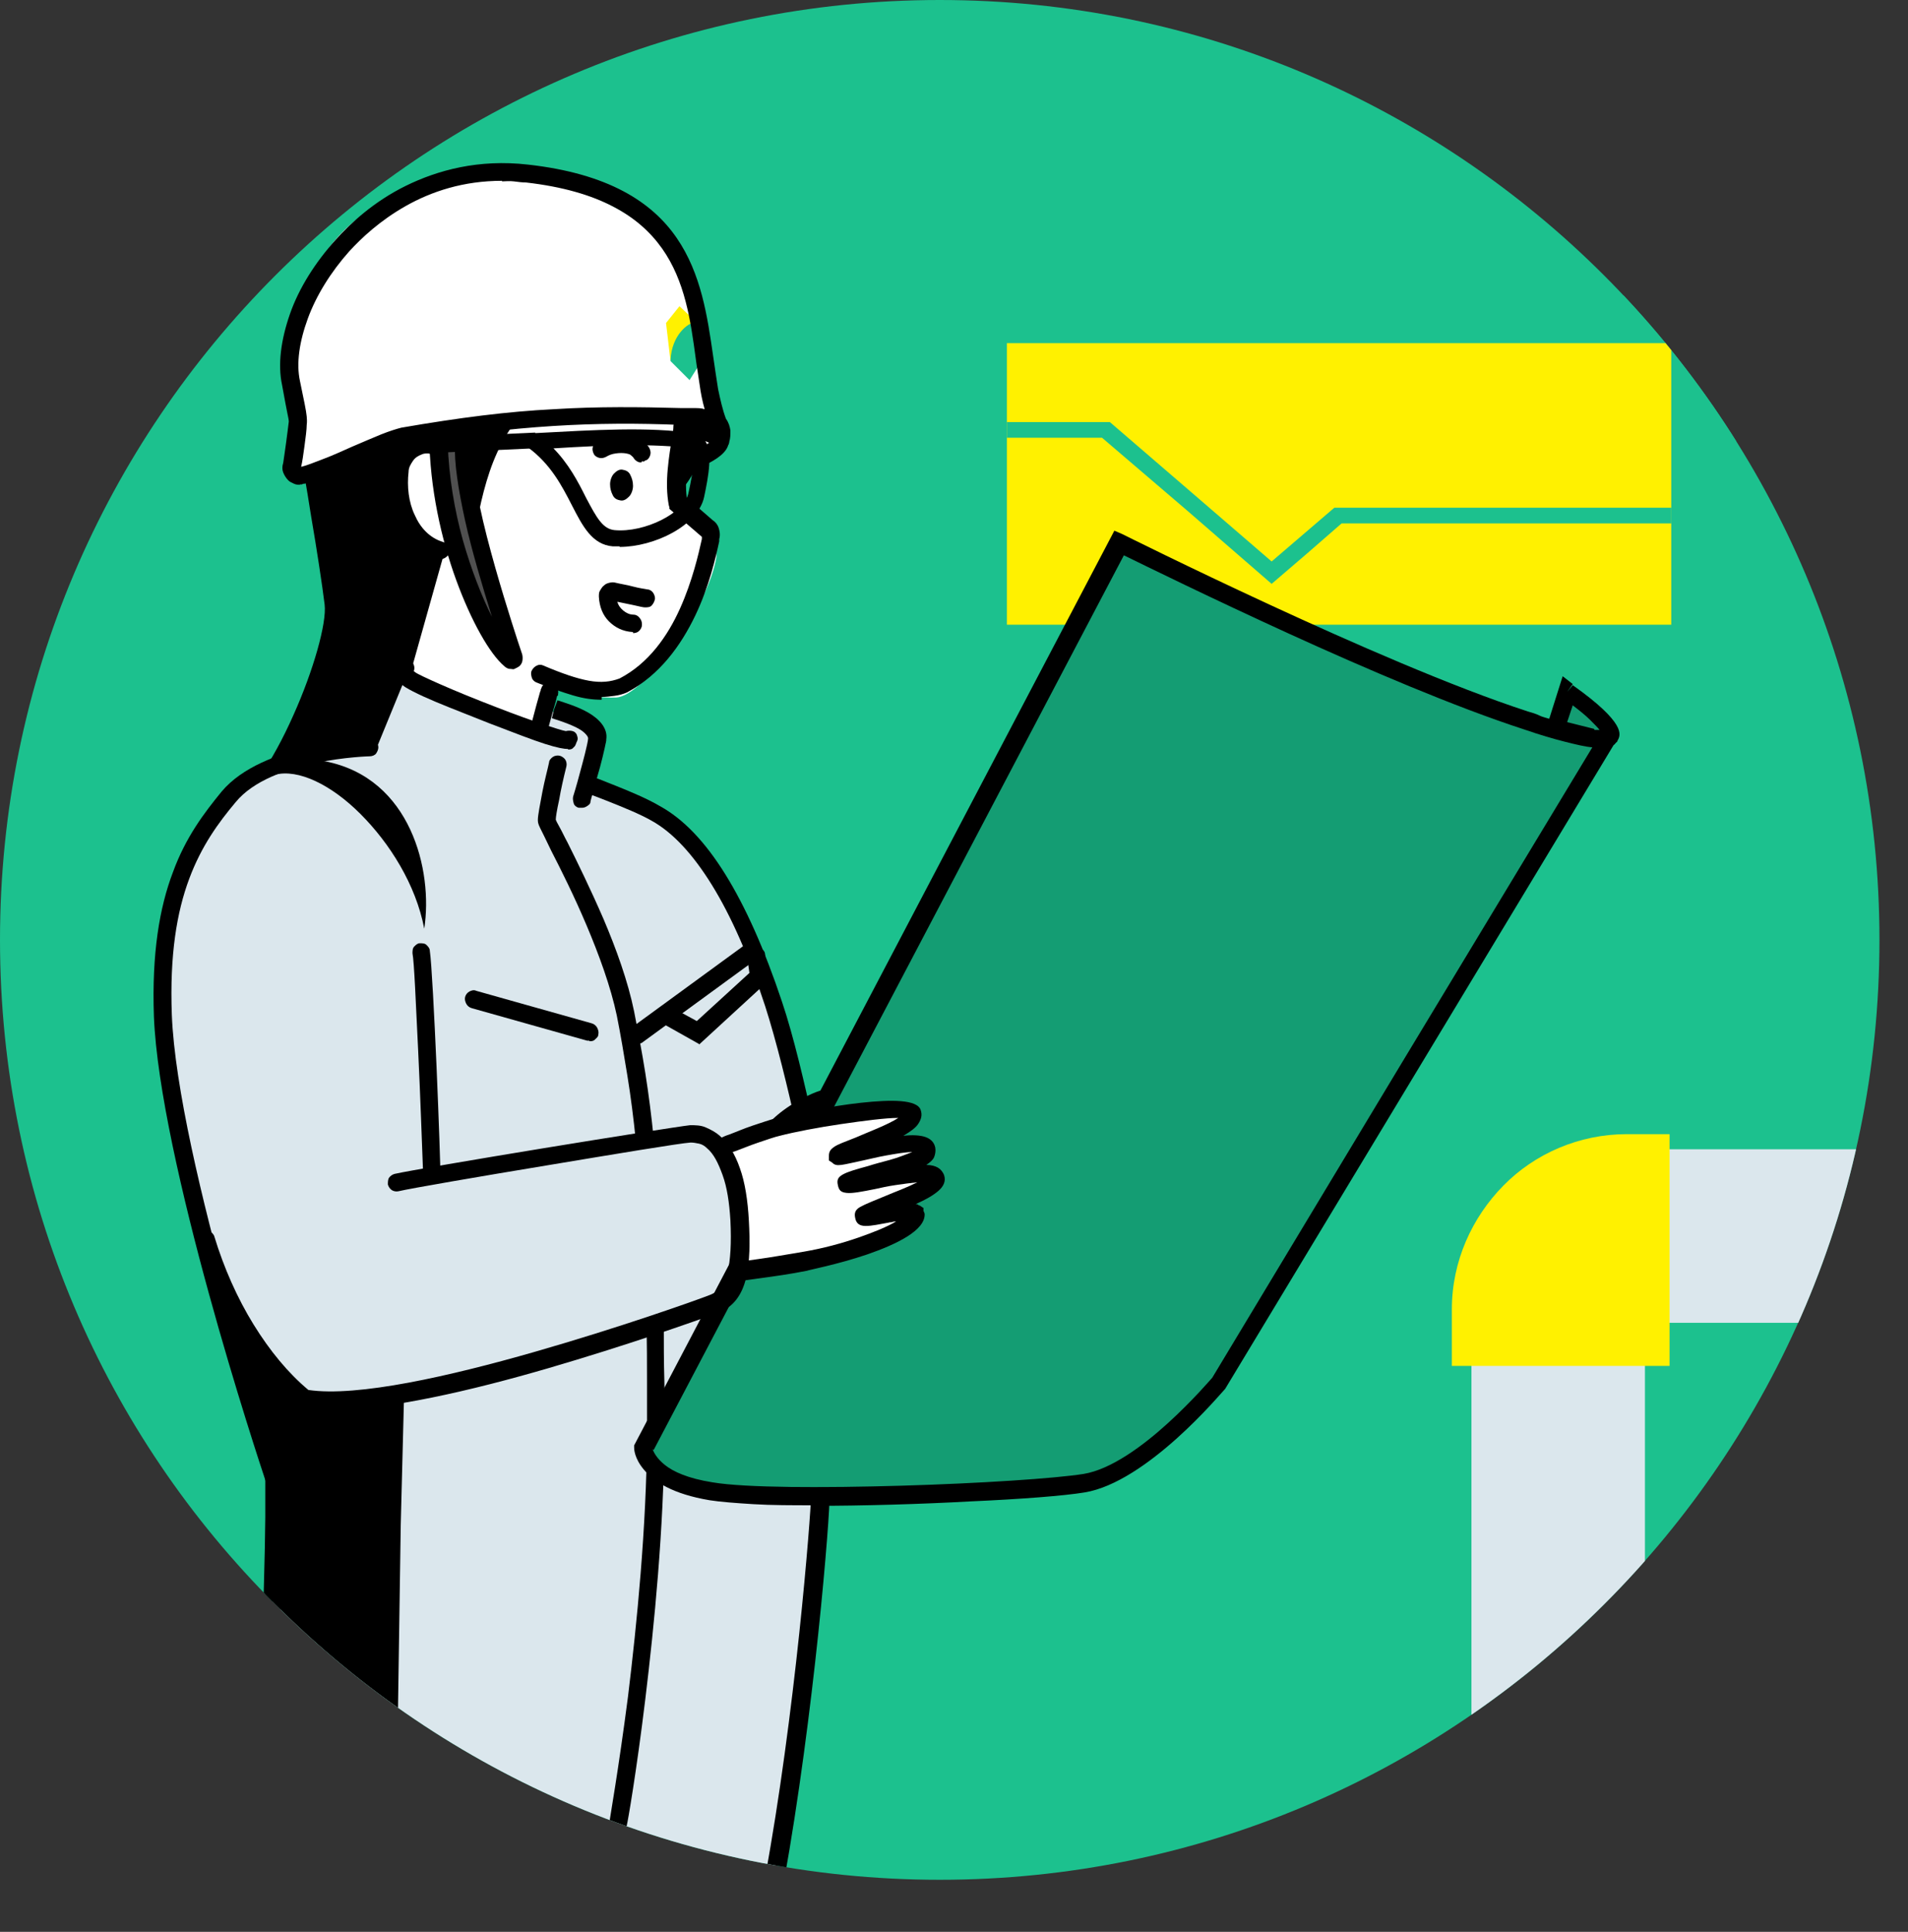 <?xml version="1.0" encoding="UTF-8"?>
<svg id="_レイヤー_2" xmlns="http://www.w3.org/2000/svg" xmlns:xlink="http://www.w3.org/1999/xlink" version="1.1" viewBox="0 0 340.9 345.1">
  <rect x="0" y="0" width="340.9" height="345.1" fill="#333333" stroke="none"/>
  <!-- Generator: Adobe Illustrator 29.7.1, SVG Export Plug-In . SVG Version: 2.1.1 Build 8)  -->
  <defs>
    <style>
      .st0 {
        fill: none;
      }

      .st1 {
        fill: #1cc18e;
      }

      .st2 {
        clip-path: url(#clippath-1);
      }

      .st3 {
        fill: #505050;
      }

      .st4 {
        fill: #fff;
      }

      .st5 {
        fill: #dbe7ed;
      }

      .st6 {
        fill: #fff100;
      }

      .st7 {
        clip-path: url(#clippath);
      }

      .st8 {
        fill: #149d73;
      }
    </style>
    <clipPath id="clippath">
      <path class="st0" d="M335.8,167.9c0,46.4-18.8,88.4-49.2,118.7-30.4,30.4-72.4,49.2-118.7,49.2s-88.3-18.8-118.7-49.2C18.8,256.3,0,214.3,0,167.9S18.8,79.6,49.2,49.2,121.6,0,167.9,0s88.3,18.8,118.7,49.2c30.4,30.4,49.2,72.4,49.2,118.7h0Z"/>
    </clipPath>
    <clipPath id="clippath-1">
      <polygon class="st0" points="179.9 111.6 239.2 111.6 298.6 111.6 298.6 86.4 298.6 61.3 239.2 61.3 179.9 61.3 179.9 86.4 179.9 111.6"/>
    </clipPath>
  </defs>
  <g id="_レイヤー_1-2">
    <g>
      <path class="st1" d="M335.8,167.9c0,46.4-18.8,88.3-49.2,118.7-30.4,30.4-72.4,49.2-118.7,49.2s-88.3-18.8-118.7-49.2C18.8,256.3,0,214.3,0,167.9S18.8,79.6,49.2,49.2,121.6,0,167.9,0s88.3,18.8,118.7,49.2c30.4,30.4,49.2,72.4,49.2,118.7h0Z"/>
      <g class="st7">
        <g>
          <polygon class="st1" points="109.4 158.5 209.8 158.5 310.2 158.5 310.2 105.7 310.2 52.8 209.8 52.8 109.4 52.8 109.4 105.7 109.4 158.5"/>
          <path class="st5" d="M262.9,236.3h78v-31h-54c-6.6,0-12.6,2.7-16.9,7-4.3,4.3-7,10.3-7,16.9v7Z"/>
          <path class="st5" d="M293.9,294.2v-88.9h-5.8c-7,0-13.2,2.8-17.8,7.4-4.5,4.6-7.4,10.8-7.4,17.8v82.6l15.5-9.4,15.5-9.4h0Z"/>
          <g>
            <polygon class="st6" points="179.9 111.6 239.2 111.6 298.6 111.6 298.6 86.4 298.6 61.3 239.2 61.3 179.9 61.3 179.9 86.4 179.9 111.6"/>
            <g class="st2">
              <polygon class="st1" points="227.2 104.3 233.5 98.9 239.7 93.5 272.5 93.5 305.2 93.5 305.2 92.1 305.2 90.7 271.8 90.7 238.4 90.7 232.8 95.5 227.2 100.3 212.7 87.8 198.3 75.4 184.1 75.4 169.9 75.4 169.9 76.8 169.9 78.2 183.4 78.2 196.9 78.2 212.1 91.2 227.2 104.3"/>
            </g>
          </g>
          <polygon class="st1" points="262.2 118.6 258.1 118.6 254 118.6 254 135 254 151.4 258.1 151.4 262.2 151.4 262.2 135 262.2 118.6"/>
          <path class="st6" d="M259.4,244h38.9v-41.4h-7.6c-8.6,0-16.5,3.5-22.1,9.2s-9.2,13.5-9.2,22.1v10.1h0Z"/>
          <path class="st4" d="M118.9,89.2l4.5,3.9,4.5,3.9c-.1,4.1-3.1,10.8-6.7,16.5-3.6,5.7-7.8,10.4-10.5,10.6-11.4.6-20-5.4-25.7-11.5-5.7-6.1-8.6-12.4-8.6-12.4l-2.7-9.7-2.7-9.7,6.8-8.3,6.8-8.3,18.5.4,18.5.4c.6,5.1.3,9.4-.2,13.2-.6,3.8-1.5,7.3-2.4,10.8Z"/>
          <path class="st4" d="M75.2,105.2l-2.6,8.9-2.6,8.9-3.4,6-3.4,6,3.8,2.4,3.8,2.4s6.9.5,13.7.3c6.8-.1,13.3-.9,12.6-3.3-.7-2.4.2-7.2,1.3-11.4s2.4-7.8,2.4-7.8l-15.5-16.8-15.5-16.8c0,2.5.7,5.8,1.7,9.5,1,3.7,2.3,7.7,3.7,11.7h0Z"/>
          <path class="st4" d="M121.7,65.8c.5,4.7.4,8.7,0,12.2-.5,3.6-1.3,6.8-2.1,10-.1.6-.1,1.1,0,1.7.2.5.5,1,.9,1.4l3.2,2.8,3.2,2.8c.4.3.7.8.9,1.3s.2,1,.2,1.5c-.7,4.4-3.9,10.7-7.6,15.8s-7.8,9.2-10.3,9.3c-5.7.2-9.3-1.5-12.7-3.8-3.4-2.4-6.7-5.4-11.7-7.8"/>
          <path d="M39.5,145.5l13.7-1.2,13.7-1.2,6.3-22.4,6.3-22.4c-1.6-.2-3.1-1.9-4.6-4.6-1.5-2.6-2.9-6.1-4.4-10l2.2-2,2.2-2,2.3-.3,2.3-.3c.6-3.7-4.4-3.9-10.3-2.8s-12.6,3.6-15.4,5.3c0,0,.9,4.9,1.8,10.7,1,5.8,2,12.4,2.4,15.7s-2,11.8-5.6,19.8c-3.6,8.1-8.4,15.7-13,17.5h0Z"/>
          <path d="M95.4,71.7c-3.8,3.4-6.3,7.8-7.9,12.5s-2.5,9.8-3.1,14.6c0,.5-.5.8-.9.9s-.9-.1-1.1-.6l-3-13.4-3-13.4s3,.2,6.9.3c3.9,0,8.7-.1,12.1-.9h0Z"/>
          <path class="st4" d="M128.9,79.6s.4-.6.7-1.4.5-1.8.2-2.8c-1.7-4.4-2.6-8.7-3.3-12.8-.7-4-1.4-7.8-2.6-10.9-5.8-14.3-25-21.8-41.9-19.8-17,2.1-31.8,13.8-28.8,38.2,0,.6.2,3.7.3,6.7.1,3.1.2,6.1.3,6.8,13.6-3.2,29.7-8.3,43.7-10.6s26.1-1.7,31.5,6.5h0Z"/>
          <path class="st5" d="M83.7,125.9l-5.1-2.2-5.1-2.2c-.6-.2-1.1-.6-1.4-.8s-.6-.2-.9.4l-2.7,6.2-2.7,6.2s-3.4.5-7.4,1.1-8.5,1.6-10.7,2.4c-5.5,2-9.2,6.5-12,12.7s-4.7,14.1-6.5,23c-1.8,8.9,1.2,24,4.6,36.9,3.4,12.9,7.2,23.6,7.2,23.6l4.2,16.6,4.2,16.5s-.5,14.9-1.1,29.9-1.1,30.1-1.1,30.6.4.7.8.7.8,0,.8,0l-.6,8.8-.6,8.8,44.5-.6,44.5-.6c6.4-29.2,12.2-76.3,9.5-118-2.7-41.7-13.9-77.9-41.3-85.3l.2-1.9.2-1.9c0-1.7.7-3.3.6-4.7s-.9-2.7-4.1-3.9l-1.7-.6-1.7-.6-.7,1.6-.7,1.6-6.7-2.1-6.7-2.1h0Z"/>
          <path d="M146.7,216.2c-.4,0-.7-.1-1-.4s-.5-.6-.6-.9c0-.1-1.1-5.8-2.7-13.1s-3.7-15.9-5.7-22.1c-2.9-8.9-6.1-16.1-9.5-21.6-3.4-5.5-7-9.4-10.8-11.5-2.1-1.2-5.1-2.4-7.6-3.4s-4.5-1.7-4.5-1.7c-.4-.1-.7-.4-.9-.8s-.2-.8,0-1.2.4-.7.8-.9.8-.2,1.2,0c.2,0,2.2.8,4.7,1.8s5.6,2.3,7.8,3.6c4.2,2.3,8.1,6.4,11.7,12.2s7,13.4,10.1,22.7c2.1,6.2,4.1,14.9,5.7,22.1s2.7,13,2.8,13.5c0,.4,0,.9-.2,1.2s-.6.6-1,.7c0,0-.1,0-.1,0h-.2Z"/>
          <path class="st4" d="M147.7,196.4s-2,.9-4.1,2-4.2,2.3-4.6,2.9,1.8.5,4.1.3c2.3-.2,4.6-.5,4.6-.5v-2.3c0,0-.1-2.3-.1-2.3h0Z"/>
          <path d="M139,202.7c-.2,0-.4,0-.6-.1s-.4-.2-.5-.4c-.3-.3-.5-.7-.4-1.1s.2-.8.5-1.1c1-1,2.7-2.3,4.5-3.3s3.6-1.9,5.1-2.1c.4,0,.9,0,1.2.3s.6.6.6,1.1,0,.9-.3,1.2-.6.6-1.1.6c-.9.1-2.2.7-3.7,1.6s-2.9,1.9-4,3c-.1.1-.3.3-.5.3s-.4.1-.6.1h0Z"/>
          <path d="M110.4,327.3h-.1s0,0-.1,0c-.4,0-.8-.3-1-.7s-.3-.8-.3-1.2c0-.2,1.6-9.2,3.3-22.3,1.6-13.1,3.3-30.2,3.4-46.5,0-3.5,0-6.7,0-10,0-3.3,0-6.5-.1-9.9,0-.4.2-.8.4-1.1s.7-.5,1.1-.5c.4,0,.8.1,1.1.4s.5.7.5,1.1c0,3.4,0,6.7.1,10s0,6.6,0,10c-.1,16.5-1.8,33.7-3.4,46.9s-3.2,22.3-3.3,22.5c0,.4-.3.7-.6,1s-.6.4-1,.4h0Z"/>
          <path class="st8" d="M280.2,123.5c.2.2,5.6,3.9,7.2,6.4,1.7,2.5-.4,3.7-14.8-1-13.7-4.5-31.9-12.5-46.6-19.3-14.7-6.8-26-12.5-26-12.5l-42.5,80.8-42.5,80.8s0,1.5,1.6,3.1c1.5,1.7,4.6,3.6,10.5,4.6,6,1,20.1,1,34,.6,13.9-.4,27.6-1.3,32.8-2.1s11.2-5.3,15.9-9.5c4.7-4.2,8-8.3,8-8.3l34.6-57.3,34.6-57.3-4.4-1.2-4.4-1.2,1-3.4,1-3.4h0Z"/>
          <path d="M145.6,268.9c-4,0-7.8,0-11-.2s-5.9-.4-7.8-.7c-6.6-1.1-9.9-3.3-11.7-5.4s-1.8-3.8-1.8-4v-.4l42.9-81.7,42.9-81.7.7.3.7.3c.2.1,11.6,5.8,26.3,12.6,14.7,6.8,32.7,14.7,46.2,19.1.7.2,1.4.4,2,.7s1.2.4,1.8.6l1.2-3.8,1.2-3.8.9.7.9.7-.5.7-.5.7.5-.6.5-.6c4.8,3.4,6.9,5.6,7.8,7.1.9,1.5.5,2.3.2,2.8,0,.2-.2.3-.3.4s-.2.3-.4.4l-34.7,57.5-34.7,57.5c-.4.4-3.9,4.6-8.7,8.9-4.8,4.3-10.9,8.7-16.4,9.6-3.6.6-11.3,1.2-20.3,1.6-9,.5-19.4.8-28.3.8h0ZM116.6,258.9c.2.5.7,1.6,2.2,2.8s4.1,2.4,8.5,3.1c5.9,1,20,1,33.8.6,13.9-.4,27.5-1.3,32.5-2.1,4.9-.8,10.6-5,15.1-9.1,4.5-4.1,7.8-8,7.9-8.1l33.9-56.3,34-56.3h0s0,0,0,0c-1.3-.1-2.9-.5-4.9-1s-4.4-1.2-7.3-2.2c-12.3-4-28.2-10.8-42-17.1-13.8-6.3-25.6-12.1-29.5-14l-42,79.9-42,79.9h0ZM284.9,130.4c.2,0,.4,0,.5,0s.3,0,.4,0c-.3-.4-.9-1-1.7-1.8s-1.8-1.6-3.1-2.6l-.5,1.5-.5,1.5,2.4.6,2.4.6h0Z"/>
          <path d="M109,86.5c0,.8.2,1.4.5,2s.8.8,1.4.9,1.1-.3,1.5-.7.7-1.2.7-1.9c0-.8-.2-1.4-.5-2s-.8-.8-1.4-.9-1.1.3-1.5.7-.7,1.2-.7,1.9Z"/>
          <path d="M49.1,138.4c4.2-1.1,10.1,1.8,15.3,7s9.9,12.6,11.4,20.5c.8-5.2.2-11.9-2.5-17.7-2.7-5.8-7.5-10.7-15.2-12.2-2.1-.4-4.3.2-6,.9s-2.9,1.5-3,1.5h0Z"/>
          <path class="st6" d="M124.6,57.7l-1.6-1.5-1.6-1.5-1.2,1.5-1.2,1.5.4,3.4.4,3.4c.4-2.2,1.2-3.6,2.1-4.7s1.9-1.6,2.7-2.2h0Z"/>
          <path class="st1" d="M119.8,64.5l1.7,1.7,1.7,1.7,1.2-1.9,1.2-1.9-.5-3.3-.5-3.3c-1,0-2.1.7-3,1.8s-1.7,2.8-1.8,5h0Z"/>
          <path d="M113.1,112.9h-.1c-1.7-.1-3.1-.8-4.2-1.9-1.1-1.1-1.7-2.6-1.8-4.4,0-.4,0-.8.2-1.1s.4-.7.7-.9c.3-.3.6-.4,1-.5s.8-.1,1.1,0c.8.2,2.1.4,3.2.7s2.1.4,2.5.5c.4,0,.8.3,1,.6s.4.8.3,1.2-.3.8-.6,1.1-.8.3-1.2.3c-.3,0-1.1-.2-2-.4s-2-.4-2.9-.6c.2.7.6,1.2,1.1,1.6s1.1.7,1.8.7c.4,0,.8.2,1.1.6s.4.7.4,1.2c0,.4-.2.8-.5,1.1s-.7.4-1.1.4h0ZM110.2,106.3h0Z"/>
          <path d="M114.6,82.6c-.3,0-.5,0-.8-.2s-.4-.3-.6-.6c-.1-.2-.3-.3-.5-.5s-.5-.2-.8-.3c-.6-.1-1.2-.1-1.9,0s-1.2.3-1.7.6c-.4.2-.8.3-1.2.2s-.8-.3-1-.7-.3-.8-.2-1.2.3-.8.7-1c.8-.5,1.8-.9,2.8-1.1s2.1-.2,3.2,0c.8.2,1.4.4,2,.8s1.1.9,1.4,1.4c.2.4.3.8.2,1.2s-.3.8-.7,1c-.1,0-.3.1-.4.2s-.3,0-.4,0h0Z"/>
          <path d="M107.5,125c-1.6,0-3.2-.2-5.2-.8s-4-1.3-6.5-2.3c-.4-.2-.7-.5-.8-.9s-.2-.8,0-1.2c.2-.4.5-.7.9-.9s.8-.2,1.2,0c3.3,1.4,5.9,2.3,8.1,2.7s3.9.2,5.5-.4c5.2-2.7,8.6-7.6,10.8-12.5s3.3-9.7,3.9-12.4v-.2s0-.2,0-.2l-2.9-2.5-2.9-2.5v-.3c0,0-.1-.3-.1-.3-.4-2.1-.4-4.3-.2-6.5.2-2.1.5-4.1.8-5.7,0-.5.2-1.1.2-1.6s.1-.9.1-1.1c0-.4,0-.8.4-1.2s.6-.5,1.1-.6c.4,0,.8,0,1.2.3s.5.6.6,1c0,.3,0,.8,0,1.3s-.2,1.3-.3,2.2c-.2,1.4-.5,3.2-.7,5s-.2,3.8,0,5.5l2.3,2,2.3,2c.5.3.9.8,1.1,1.4s.3,1.3.1,2v.2s0,.2,0,.2c-.6,2.8-1.8,8.1-4.3,13.3s-6.3,10.6-12.2,13.7c-.7.3-1.4.5-2.2.6s-1.5.2-2.3.2h0Z"/>
          <path d="M96.6,131.1c0,0-.1,0-.2,0s-.1,0-.2,0c-.4-.1-.8-.4-1-.8s-.3-.8-.2-1.2c.7-2.7,1.1-4.1,1.3-4.8s.2-.8.3-.9v-.2c0,0,.1-.2.1-.2.1-.4.4-.8.8-.9s.8-.2,1.2-.1c.4.1.8.4.9.8s.2.8.1,1.2v.2c0,0-.2.2-.2.2,0,0,0,.2-.2.9s-.6,2-1.3,4.6c0,.4-.3.6-.6.9s-.6.3-1,.3h0Z"/>
          <path d="M67.5,133.2l-1.5-.6-1.5-.6,2.7-6.6,2.7-6.6c.1-.3.3-.6.5-.8s.5-.4.8-.4c.5-.2,1,0,1.3,0s.7.3.8.4c.4.2.6.6.7,1s0,.8-.2,1.2c-.2.2-.3.4-.6.5s-.5.2-.7.2l-2.5,6.1-2.5,6.1h0Z"/>
          <path d="M101.5,133.8c-.7,0-1.9-.2-4.1-.9s-5.3-1.9-10-3.7c-2.7-1.1-6.4-2.5-9.5-3.8s-5.7-2.6-6.2-3.2c-.3-.3-.4-.8-.3-1.2s.2-.8.6-1.1c.3-.3.7-.4,1.1-.3s.8.2,1.1.5c.4.3,2.1,1.1,4.6,2.2s5.9,2.5,9.8,4c3.6,1.4,6.4,2.4,8.5,3.1s3.4,1.1,4,1.2c.4-.1.8-.1,1.2,0s.7.4.8.8c.1.3.2.6,0,1s-.2.6-.4.9c-.1.1-.3.3-.4.4s-.4.2-.8.2h0Z"/>
          <path class="st4" d="M127.9,205.1c1.5-1.3,6.7-2.8,11.4-3.9s9.1-2,9.1-2c0,0,3.5-.8,7.1-1.2,3.6-.4,7.3-.6,7.7.8.4,1.4-2,3.3-4.5,4.9s-5,2.9-5,2.9c0,0,2.9-.9,5.9-1.6,3-.6,6-1,6.3,0,.2,1.1-1.8,2.8-3.9,4.2s-4.3,2.5-4.3,2.5c0,0,2.4-.7,4.8-1.2s4.8-.8,4.7.1-2.3,2.4-4.5,3.8-4.4,2.4-4.4,2.4c0,0,1.3-.4,2.6-.5s2.7,0,2.9.8c.4,1.5-4.1,3.7-9.2,5.6s-10.9,3.4-13.1,3.6-4.5.4-6.3.6-3,.3-3,.3c0,0,.1-2.3.2-4.8s0-5.4-.2-6.7c-.4-2.2-1.5-4.8-2.5-6.9s-1.9-3.6-1.9-3.6h0Z"/>
          <path d="M48.1,307.2h0c-.4,0-.8-.2-1.1-.5s-.5-.7-.4-1.1l.5-20.3.5-20.3c-.8-2.4-5.6-16.9-10.3-34s-9.3-36.8-9.8-49.4c-.4-11.3,1-19.5,3.4-25.8,2.3-6.3,5.6-10.6,8.7-14.4,3.7-4.4,10.1-6.7,15.7-8s10.3-1.4,10.7-1.4h0c.4,0,.8.2,1.1.4s.5.7.5,1.1-.2.8-.4,1.1-.7.5-1.1.5c0,0-4.5.1-9.7,1.2-5.2,1.1-11.1,3.1-14.3,7-3.1,3.7-6.1,7.8-8.3,13.7s-3.5,13.5-3.1,24.3c.5,12.8,5.4,33.3,10.3,50.8s9.6,31.8,9.7,32.1h0c0,.1,0,.3,0,.3l-.5,20.6-.5,20.6c0,.4-.2.8-.5,1.1s-.7.5-1.1.5h0Z"/>
          <path d="M77.2,211.2c-.4,0-.8-.2-1.1-.4s-.5-.7-.5-1.1c-.2-5-.5-14.1-.9-22.3s-.7-15.6-1-17.1c0-.4,0-.9.3-1.2s.6-.6,1-.6c.4,0,.9,0,1.2.3s.6.6.6,1.1c.3,1.9.8,11.5,1.2,20.7.4,9.3.7,18.3.7,19,0,.4-.2.9-.4,1.1s-.7.5-1.1.5h0,0Z"/>
          <path d="M58.9,251.7c-.9,0-1.7,0-2.5,0s-1.6-.1-2.3-.3h-.2s-.2,0-.2,0h-.2c0-.1-.2-.3-.2-.3-3.9-3.1-7.5-7.4-10.6-12.5-3.1-5-5.7-10.7-7.5-16.7-.1-.4,0-.9.1-1.2s.5-.6,1-.8c.4-.1.9,0,1.2.1s.7.5.8.9c1.7,5.6,4.1,11,7,15.7,2.9,4.7,6.2,8.7,9.8,11.7,8.8,1.3,25.4-2.5,40.4-6.8s28.6-9.1,31.4-10.2c1.5-.6,2.6-1.8,3.1-4s.7-5.2.5-9.3c-.2-3.2-.6-5.9-1.4-8.1s-1.6-3.8-2.8-4.8c-.4-.4-.9-.7-1.4-.8s-1-.2-1.5-.2c-1.8.1-13.8,2.1-25.8,4.1-12.1,2-24.3,4.1-26.4,4.6-.4.1-.9,0-1.2-.2s-.6-.6-.7-1c0-.4,0-.9.2-1.2s.6-.6,1-.7c2.2-.5,14.5-2.6,26.7-4.6,12.2-2,24.3-3.9,26.1-4.1.9,0,1.9,0,2.8.4s1.7.8,2.5,1.5c1.5,1.3,2.7,3.2,3.6,5.8.9,2.5,1.4,5.7,1.6,9.4.2,3.7.2,7.3-.5,10.2-.7,2.9-2.2,5.2-5,6.2-4.3,1.6-16.6,5.9-30.3,9.9s-28.8,7.5-38.9,7.5h0Z"/>
          <path d="M132.2,228.6c-.4,0-.8-.1-1.1-.4s-.5-.6-.5-1c0-.4,0-.9.3-1.2s.6-.6,1.1-.6c0,0,1.4-.2,3.6-.5s5-.8,8-1.3c3.5-.6,6.8-1.5,9.7-2.5s5.3-2,6.8-2.9c-.2,0-.4,0-.7.1s-.4,0-.6.1c-1.7.3-3,.6-4.1.6s-1.7-.4-1.9-1.4c-.2-.9,0-1.5.9-2s2.4-1.1,4.6-2c.7-.3,1.7-.7,2.7-1.1s2.1-.9,2.9-1.3c-1.1.1-2.5.3-3.9.5s-2.7.5-3.6.7c-2.5.5-4.1.8-5.1.7s-1.4-.4-1.6-1.4c-.2-.9,0-1.4.9-1.9s2.3-.9,4.5-1.5c.9-.3,2.4-.7,3.9-1.1s2.9-1,4-1.4c-1.2,0-2.9.3-4.6.6s-3.2.7-4.2.9c-1.9.4-3.1.7-3.9.8s-1.2,0-1.6-.4l-.3-.2-.3-.2v-.8c0-.7.2-1.1.9-1.6s1.9-.9,3.9-1.7c.9-.4,2.4-1,3.8-1.6s2.9-1.3,3.8-1.9c-2.2,0-6.1.5-10.2,1.1s-8.3,1.4-11,2.1c-.9.2-2.3.7-3.8,1.2s-2.9,1.1-4,1.5c-.3.1-.6.2-.9.3s-.4.2-.6.2c-.4.1-.8.1-1.2,0s-.7-.5-.8-.9c-.1-.4-.1-.9,0-1.2s.5-.7.9-.8c.1,0,.3-.1.5-.2s.5-.2.8-.3c1.1-.4,2.7-1.1,4.2-1.6s3-1,4-1.3c3.7-.9,9.9-2.2,15.4-2.8s10.1-.6,10.7,1.3c.3.9.1,1.6-.4,2.4s-1.4,1.4-2.7,2.2c1.6-.2,3-.1,3.9.2s1.6.9,1.8,1.9c.1.6,0,1.2-.2,1.7s-.8,1-1.4,1.4c.9,0,1.6.2,2.1.5s.9.8,1.1,1.4c.3,1-.1,1.9-1,2.7s-2.3,1.6-4.1,2.4c.1,0,.3,0,.4.1s.2.1.4.2l.3.2.3.2v.5c0,0,.2.5.2.5.2,3-5.1,5.5-10.3,7.3-5.3,1.8-10.6,2.8-10.7,2.9-3,.6-5.9,1-8.1,1.3s-3.6.5-3.6.5h-.2Z"/>
          <path d="M103.8,144.3c0,0-.2,0-.2,0s-.2,0-.2,0c-.4-.1-.8-.4-.9-.8s-.2-.8-.1-1.2c0,0,.6-1.9,1.2-4.2.6-2.2,1.3-4.8,1.5-6.2,0-.4.3-.8.7-1s.8-.3,1.2-.3c.4,0,.8.3,1,.6s.3.8.3,1.2c-.3,1.5-.9,4.1-1.6,6.4-.6,2.3-1.2,4.2-1.2,4.4,0,.4-.3.6-.6.8s-.6.3-.9.3h0Z"/>
          <path d="M106.6,133.7h-.1c0,0,0,0-.1,0-.4,0-.8-.3-1-.6s-.3-.8-.3-1.2c0,0,0-.4-.8-1.1s-2.5-1.5-5.7-2.5l.4-1.6.4-1.6-.2.8-.2.8.3-.8.3-.8c1.2.4,3.6,1.1,5.5,2.2s3.6,2.8,3.2,4.9c0,.4-.3.7-.6.9s-.6.4-1,.4h0Z"/>
          <path d="M115.2,205.2c-.4,0-.8-.1-1.1-.4s-.5-.6-.5-1c-.4-4-.9-7.9-1.5-11.6s-1.2-7.3-1.9-10.8c-1.1-5.2-3.2-10.9-5.4-16.1-2.2-5.2-4.6-10-6.3-13.3-1-2.1-1.6-3.3-2-4.1s-.4-1.1-.4-1.5c0-.7.4-2.8.8-4.9s1-4.3,1.2-5.3c0-.4.4-.8.7-1s.8-.3,1.2-.2c.4.1.8.4,1,.7s.3.8.2,1.2c-.5,2-1,4.2-1.3,6-.4,1.8-.6,3.1-.6,3.5,0,.1.3.7.7,1.4s.9,1.8,1.4,2.7c1.7,3.4,4.1,8.3,6.4,13.6,2.3,5.4,4.4,11.2,5.5,16.6.7,3.6,1.4,7.2,2,11s1.1,7.7,1.5,11.7c0,.4,0,.9-.3,1.2s-.6.5-1.1.6h-.2,0Z"/>
          <path d="M138.1,337.2h-.1s-.1,0-.1,0c-.4,0-.8-.3-1-.7s-.3-.8-.2-1.2c2.6-14,4.7-30.3,6.1-43.5,1.4-13.2,2.1-23.1,2.1-24.4,0-.4.1-.9.4-1.2s.6-.5,1.1-.5c.4,0,.8.1,1.2.4s.5.6.6,1.1c.1,1.3-.6,11.3-2,24.6s-3.5,29.7-6.1,44.1c0,.4-.3.7-.6.9s-.6.4-1,.4h0Z"/>
          <path d="M105.3,185.9c0,0-.1,0-.2,0s-.1,0-.2,0l-10.3-2.9-10.3-2.9c-.4-.1-.8-.4-1-.8s-.3-.8-.2-1.2c.1-.4.4-.8.8-1s.8-.3,1.2-.1l10.3,2.9,10.3,2.9c.4.1.8.4,1,.8s.3.8.2,1.2c0,.4-.3.6-.6.9s-.6.3-1,.3h0Z"/>
          <path d="M113.8,186.6c-.2,0-.5,0-.7-.2s-.4-.3-.6-.5c-.3-.4-.3-.8-.3-1.2s.3-.8.6-1.1l10-7.3,10-7.3c.4-.3.8-.4,1.2-.3s.8.3,1.1.6c.3.4.4.8.3,1.2s-.3.8-.6,1.1l-10,7.3-10,7.3c-.1.1-.3.2-.5.2s-.3,0-.5,0Z"/>
          <path d="M124.9,186.5l-3.2-1.8-3.2-1.8c-.4-.2-.7-.6-.8-1s0-.8.2-1.2.6-.6,1-.8.8,0,1.2.1l2.2,1.2,2.2,1.2,4.7-4.3,4.7-4.3-.2-1.4-.2-1.4c0-.4,0-.9.3-1.2s.6-.6,1.1-.6c.4,0,.8,0,1.2.3s.6.6.6,1.1l.3,2.3.3,2.3-6.2,5.7-6.2,5.7h0Z"/>
          <path d="M78.6,100.1c0,0-.1,0-.2,0s-.2,0-.2,0c-2.8-.8-5.1-2.8-6.6-5.7s-2.2-6.4-1.8-10.2c0-1.3.6-2.5,1.3-3.6s1.8-1.8,3.1-2.3c1-.4,2-.5,2.9-.3s1.7.6,2.4,1.2c.3.3.5.7.4,1.1s-.2.8-.5,1.1c-.3.3-.7.5-1.1.4s-.8-.2-1.1-.5c-.2-.2-.5-.3-.8-.3s-.7,0-1.1.2c-.5.2-1.1.5-1.5,1.1s-.8,1.2-.8,2c-.3,2.6,0,5.4,1.1,7.7,1,2.3,2.7,4.1,5,4.8.4.1.8.4,1,.8s.3.8.1,1.2c0,.3-.3.6-.6.8s-.6.3-1,.3h0Z"/>
          <path d="M53.7,86.6c-.4,0-.8,0-1.2-.2s-.7-.3-1-.6c-.4-.4-.7-.9-.9-1.4s-.2-1.1,0-1.7c.1-.7.3-2,.5-3.5s.4-3,.5-3.9c0,0,0-.3-.2-1.2s-.5-2.6-1-5.3c-.8-3.7-.2-8.1,1.4-12.7s4.5-9.2,8.2-13.3c2.6-2.9,6.8-6.8,12.5-9.6s13-4.8,21.8-3.8c14.4,1.6,22.2,6.7,26.6,13.1,4.4,6.4,5.5,14.1,6.5,21,.3,2.1.6,4.1.9,6,.4,1.9.8,3.7,1.4,5.3.5.7.7,1.4.8,2.1,0,.7,0,1.4-.2,2,0,.4-.3.8-.7,1s-.8.3-1.2.2c-.4,0-.8-.3-1-.7s-.3-.8-.2-1.2c0-.2,0-.4,0-.6s0-.3,0-.4c0-.1,0-.2-.2-.3s0-.2-.2-.3c-.4-.2-1.3-.4-2.3-.5s-2.2-.1-3.1-.2c-7.4-.3-14.7-.3-22.6.2-7.9.5-16.6,1.5-26.8,3.3-.7.1-1.9.6-3.3,1.1-1.4.6-3.1,1.3-4.8,2.1-1.7.8-3.5,1.5-5.1,2.2s-3.1,1.2-4.3,1.6c-.2,0-.3,0-.5.1s-.3,0-.5,0h0ZM89.7,32.3c-6.9,0-12.6,1.9-17.2,4.5s-7.9,5.7-10.1,8.1c-3.3,3.7-5.9,7.9-7.4,12s-2.1,8-1.4,11.2c.7,3.4,1.1,5.2,1.2,6.3.1,1.1,0,1.3,0,1.5,0,.8-.2,2.3-.4,3.8-.2,1.5-.4,2.9-.6,3.7,1.2-.3,2.6-.9,4.2-1.5s3.3-1.4,4.9-2.1c1.9-.8,3.7-1.6,5.2-2.2s2.8-1,3.6-1.2c10.4-1.8,19.1-2.9,27.2-3.3,8.1-.5,15.4-.4,22.9-.2.8,0,1.5,0,2.2,0s1.3,0,1.9.2c-.4-1.4-.7-2.9-.9-4.4s-.5-3.1-.7-4.7c-.9-6.7-1.9-13.8-6-19.6-4.1-5.8-11.2-10.3-24.3-11.8-.7,0-1.4-.1-2.2-.2s-1.4,0-2.1,0h0Z"/>
          <path class="st4" d="M121.5,83.1c.4,0,2.2-.7,3.8-1.5s3.2-1.8,3.3-2.7c0-.6-.7-1.2-1.7-1.6s-2.4-.8-3.6-1c-.3,0-.6,0-.8,0s-.3.2-.2.6c0,.9,0,1.9-.1,2.9s-.4,2.2-.6,3.2Z"/>
          <path d="M119.5,85.1l.3-1.4.3-1.4c.2-.9.4-1.9.5-2.8s.2-1.7,0-2.3c0-.5,0-.9.2-1.2s.3-.5.5-.7c.4-.4.9-.5,1.3-.5s.8,0,1,0c1.6.3,3.3.8,4.6,1.4,1.3.7,2.1,1.6,2,2.9-.2,1.7-2.2,3-4.3,4s-4,1.5-4.1,1.5l-1.1.2s-1.1.2-1.1.2ZM123.9,78.2c0,.4,0,.8,0,1.2s-.1.9-.2,1.3c.6-.2,1.2-.5,1.7-.8s1-.6,1.3-.8c-.2-.1-.6-.3-1-.4s-1-.3-1.7-.5ZM123.8,76.7h0Z"/>
          <path d="M126.1,78c0,1-.6,2.7-1.4,4.7s-2.1,4.1-3.8,5.7l1.1-5.9,1.1-5.9c.8-.4,1.3-.5,1.7-.2s.8.9,1.3,1.7h0Z"/>
          <polygon points="72.2 249 71.6 272.4 71 312.6 59.2 302.3 47.4 291.9 47.4 269.7 47.4 264.3 44.3 248.8 41.3 233.2 47.8 241.5 54.4 249.8 63.3 249.4 72.2 249"/>
        </g>
      </g>
      <path class="st3" d="M78.3,78.1c0,8.8,2.1,17.8,4.7,25,2.6,7.2,5.8,12.7,8.1,14.7.2.1.4.1.5,0s.2-.3.2-.5c-.9-2.8-3.6-10.7-5.8-19s-3.9-17-2.8-21.4l-2.4.6-2.4.6h0Z"/>
      <path d="M91.4,119.5c-.2,0-.5,0-.7-.1s-.4-.2-.6-.4c-2.6-2.2-5.9-8-8.6-15.4s-4.7-16.5-4.8-25.5v-1.3s4.3-1,4.3-1l4.3-1-.3,1.3-.3,1.3c-.9,3.7.4,11.1,2.3,18.5,1.9,7.4,4.3,14.9,5.5,18.6l.4,1.2.4,1.2c.1.4.1.9,0,1.3s-.4.8-.8,1c-.2.1-.4.2-.6.3s-.4,0-.6,0h0ZM80,79.3c.2,5.9,1.2,11.8,2.7,17.2,1.5,5.3,3.4,10.1,5.2,13.7-1.8-5.8-3.6-11.8-4.8-17.2-1.2-5.5-2-10.4-1.8-13.9l-.7.2s-.7.2-.7.2Z"/>
      <path d="M110.7,97.6c-.4,0-.8,0-1.2,0-3.7-.3-5.4-3.6-7.3-7.3-1.8-3.5-3.8-7.4-7.9-10.4l-3.2-2.3,4-.2c11.2-.6,20.8-1.2,28.8,0,.8.1,1.5.6,2,1.2,1.5,2.1.7,6.4-.1,10.2-1.1,5.1-8.9,8.9-15.1,8.9h0ZM98.7,79.9c2.9,2.9,4.6,6.2,6,9,1.9,3.6,3,5.6,5.1,5.8,5.4.5,12.5-3.1,13.2-6.6,1-4.5,1.2-7.2.6-8,0,0,0,0,0,0-6.9-.9-15.3-.6-24.8,0h0Z"/>
      <rect x="77.2" y="77.7" width="18.5" height="2.8" transform="translate(-3.5 4) rotate(-2.6)"/>
    </g>
  </g>
</svg>